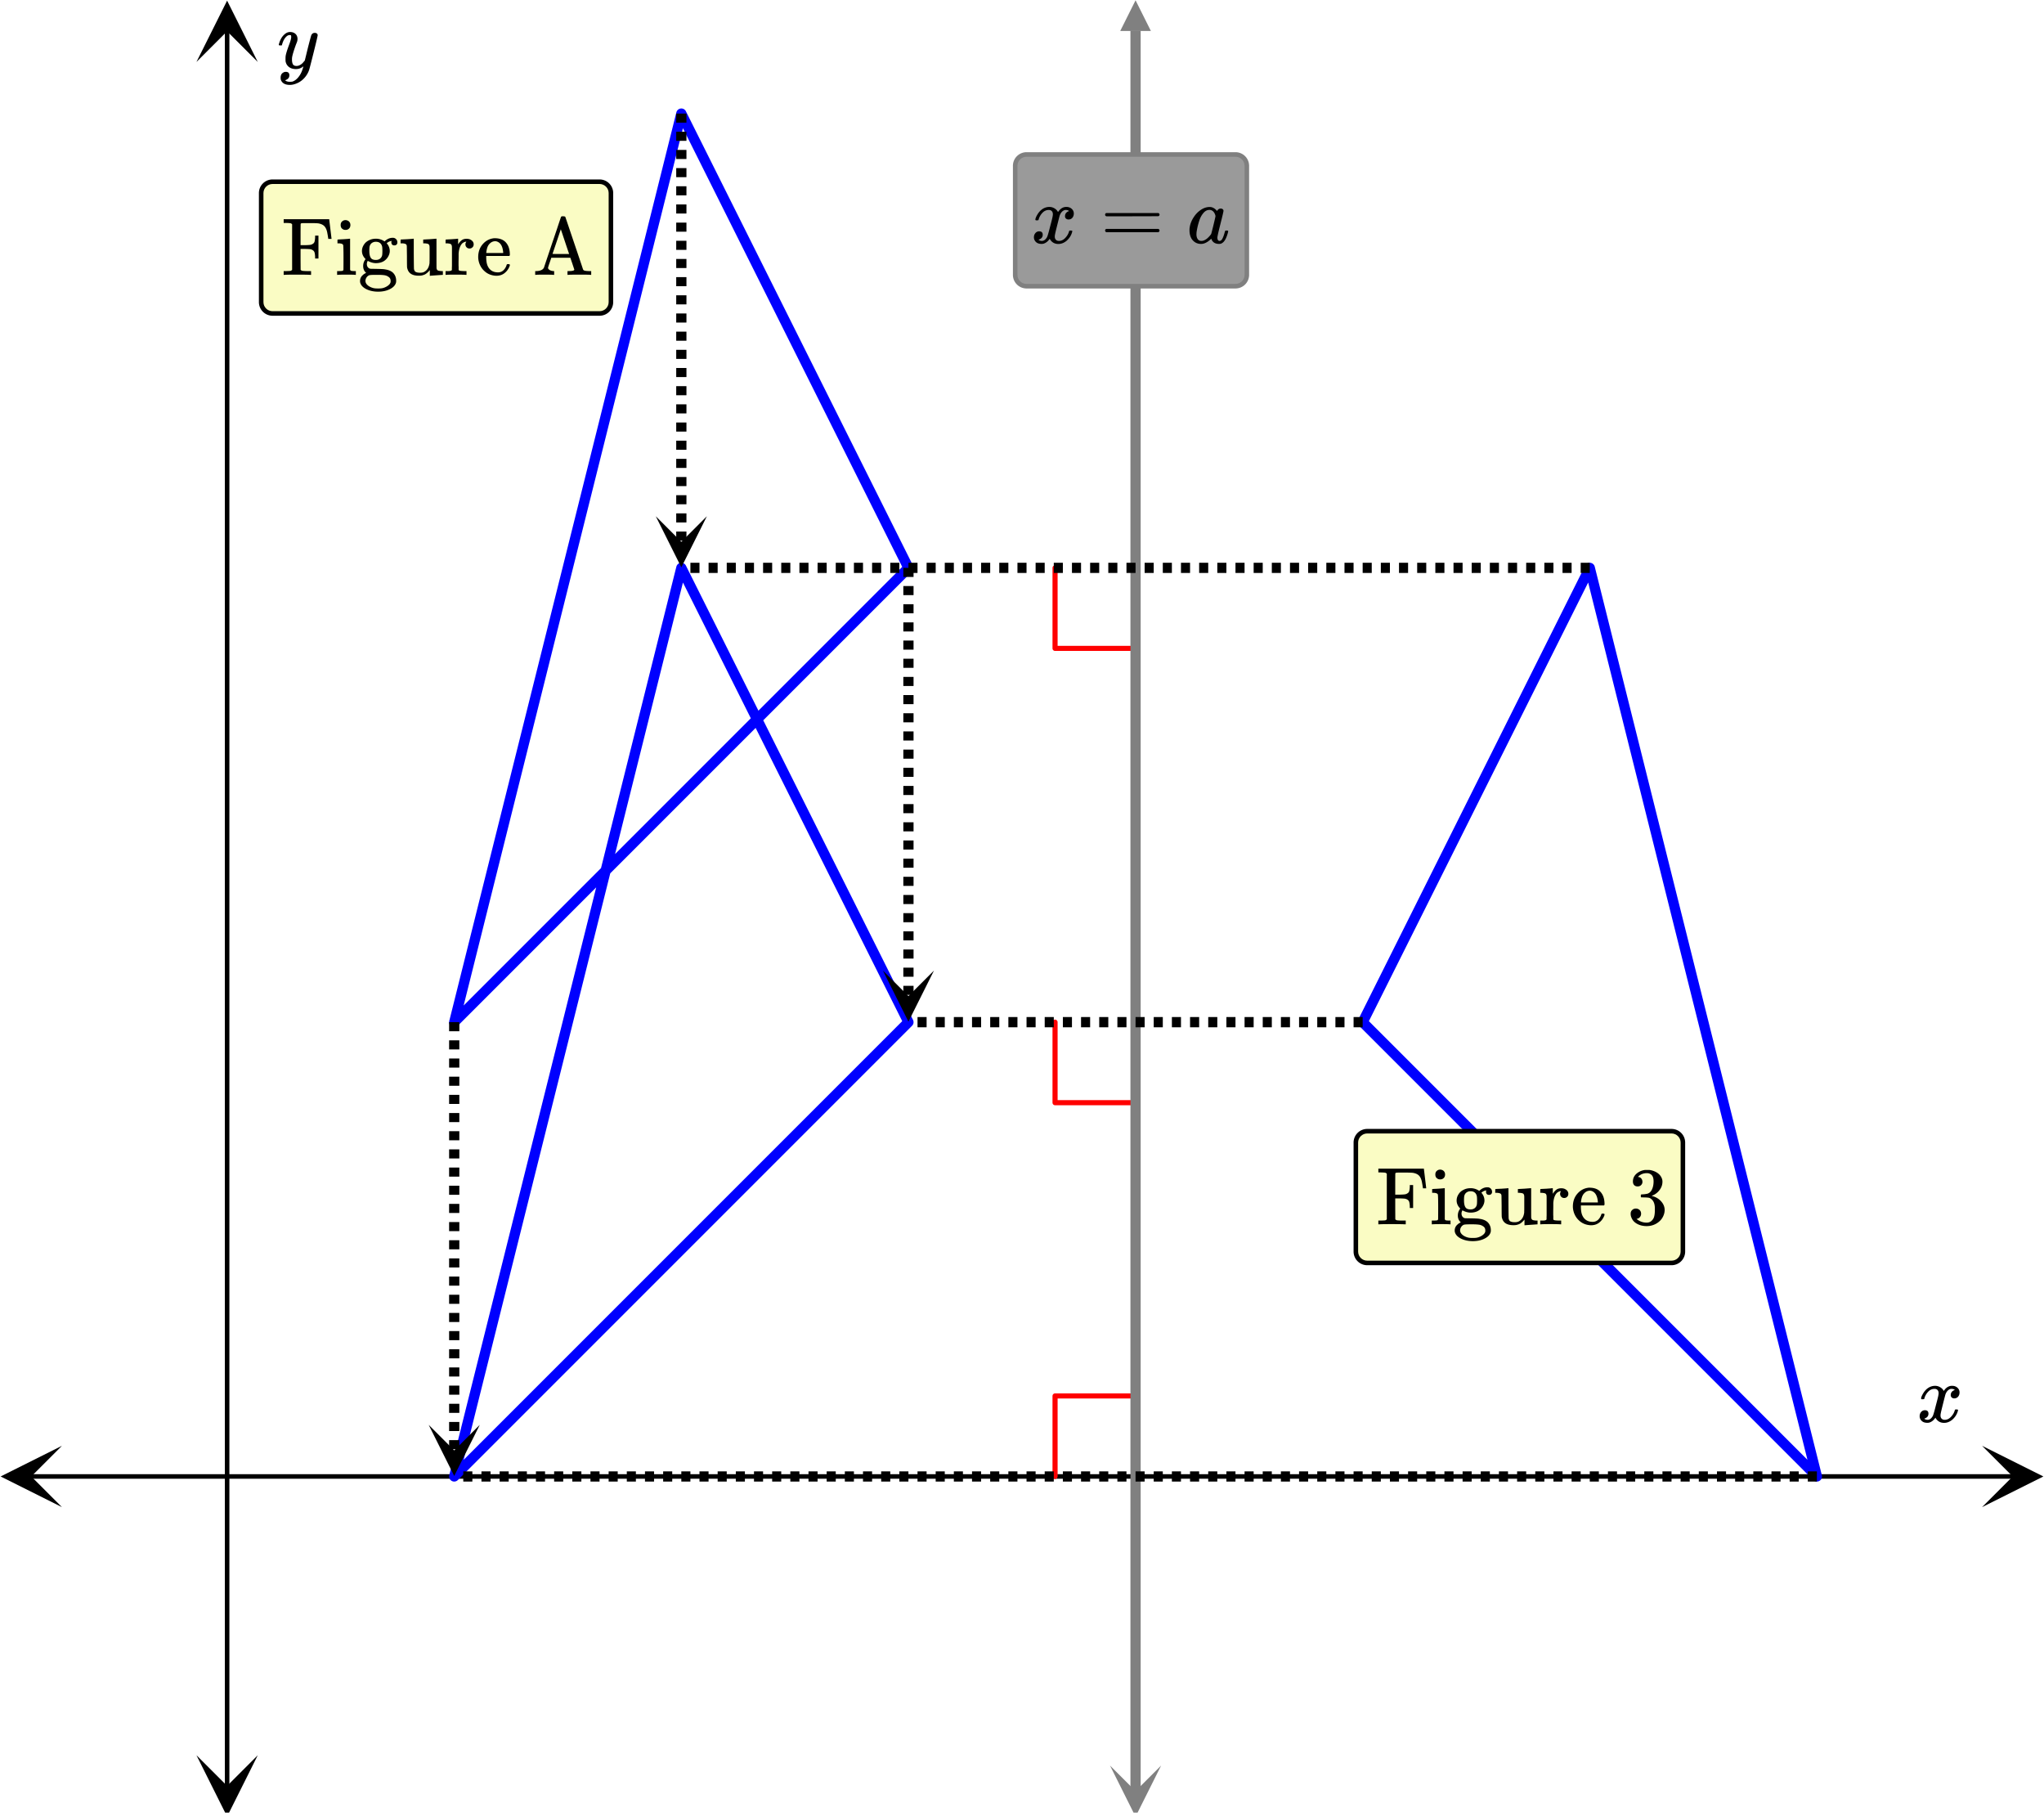 <svg xmlns="http://www.w3.org/2000/svg" width="450" height="400" viewBox="0 0 450 400"><defs><clipPath id="a"><path d="M.137 318.25H14V332H.137zm0 0"/></clipPath><clipPath id="b"><path d="M436.363 318.25H450V332h-13.637zm0 0"/></clipPath><clipPath id="c"><path d="M43.25 386H57v13H43.25zm0 0"/></clipPath><clipPath id="d"><path d="M43.25 0H57v13.637H43.25zm0 0"/></clipPath><clipPath id="e"><path d="M246 .066h7.375V7H246zm0 0"/></clipPath><clipPath id="f"><path d="M244 388.637h11.625V399H244zm0 0"/></clipPath><clipPath id="g"><path d="M144 113.637h11.625V125H144zm0 0"/></clipPath><clipPath id="h"><path d="M194 213.637h11.625V225H194zm0 0"/></clipPath><clipPath id="i"><path d="M94 313.637h11.625V325H94zm0 0"/></clipPath></defs><path fill="#fff" d="M0 0h450v400H0z"/><path d="M6.75 324.5h436.5v1H6.75zm0 0"/><g clip-path="url(#a)"><path d="M13.637 318.25L.137 325l13.5 6.75-6.75-6.75zm0 0"/></g><g clip-path="url(#b)"><path d="M436.363 318.25l13.5 6.75-13.5 6.75 6.75-6.75zm0 0"/></g><path d="M49.5 393.25V6.75h1v386.5zm0 0"/><g clip-path="url(#c)"><path d="M43.25 386.363l6.75 13.5 6.75-13.5-6.75 6.75zm0 0"/></g><g clip-path="url(#d)"><path d="M43.25 13.637L50 .137l6.75 13.5L50 6.887zm0 0"/></g><path d="M250 142.723h-17.723M232.277 142.723V125M250 242.723h-17.723M232.277 242.723V225M232.277 325v-17.723M232.277 307.277H250" fill="none" stroke-width="1.125" stroke-linecap="round" stroke-linejoin="round" stroke="red" stroke-miterlimit="10"/><path d="M150 25l-50 200M100 225l100-100M200 125L150 25M200 225L100 325M100 325l50-200M150 125l50 100M300 225l100 100M400 325l-50-200M350 125l-50 100" fill="red" stroke-width="2.25" stroke-linecap="round" stroke="#00f"/><path d="M251.125 6.75v387.625h-2.25V6.75zm0 0" fill="gray"/><g clip-path="url(#e)"><path d="M253.375 6.816L250 .066l-3.375 6.75zm0 0" fill="gray"/></g><g clip-path="url(#f)"><path d="M255.625 388.637L250 399.887l-5.625-11.25 5.625 5.625zm0 0" fill="gray"/></g><path d="M151.125 25v2h-2.25v-2zm0 4v2h-2.25v-2zm0 4v2h-2.25v-2zm0 4v2h-2.25v-2zm0 4v2h-2.25v-2zm0 4v2h-2.25v-2zm0 4v2h-2.25v-2zm0 4v2h-2.25v-2zm0 4v2h-2.25v-2zm0 4v2h-2.25v-2zm0 4v2h-2.25v-2zm0 4v2h-2.25v-2zm0 4v2h-2.25v-2zm0 4v2h-2.25v-2zm0 4v2h-2.25v-2zm0 4v2h-2.25v-2zm0 4v2h-2.25v-2zm0 4v2h-2.25v-2zm0 4v2h-2.25v-2zm0 4v2h-2.25v-2zm0 4v2h-2.25v-2zm0 4v2h-2.25v-2zm0 4v2h-2.25v-2zm0 4v2h-2.25v-2zm0 0"/><g clip-path="url(#g)"><path d="M155.625 113.637L150 124.887l-5.625-11.25 5.625 5.625zm0 0"/></g><path d="M201.125 125v2h-2.25v-2zm0 4v2h-2.25v-2zm0 4v2h-2.25v-2zm0 4v2h-2.25v-2zm0 4v2h-2.25v-2zm0 4v2h-2.25v-2zm0 4v2h-2.25v-2zm0 4v2h-2.25v-2zm0 4v2h-2.25v-2zm0 4v2h-2.25v-2zm0 4v2h-2.25v-2zm0 4v2h-2.25v-2zm0 4v2h-2.25v-2zm0 4v2h-2.25v-2zm0 4v2h-2.25v-2zm0 4v2h-2.25v-2zm0 4v2h-2.25v-2zm0 4v2h-2.25v-2zm0 4v2h-2.25v-2zm0 4v2h-2.25v-2zm0 4v2h-2.25v-2zm0 4v2h-2.25v-2zm0 4v2h-2.25v-2zm0 4v2h-2.25v-2zm0 0"/><g clip-path="url(#h)"><path d="M205.625 213.637L200 224.887l-5.625-11.25 5.625 5.625zm0 0"/></g><path d="M101.125 225v2h-2.25v-2zm0 4v2h-2.25v-2zm0 4v2h-2.25v-2zm0 4v2h-2.25v-2zm0 4v2h-2.25v-2zm0 4v2h-2.25v-2zm0 4v2h-2.25v-2zm0 4v2h-2.25v-2zm0 4v2h-2.25v-2zm0 4v2h-2.25v-2zm0 4v2h-2.25v-2zm0 4v2h-2.25v-2zm0 4v2h-2.25v-2zm0 4v2h-2.25v-2zm0 4v2h-2.25v-2zm0 4v2h-2.25v-2zm0 4v2h-2.25v-2zm0 4v2h-2.25v-2zm0 4v2h-2.25v-2zm0 4v2h-2.25v-2zm0 4v2h-2.25v-2zm0 4v2h-2.25v-2zm0 4v2h-2.25v-2zm0 4v2h-2.25v-2zm0 0"/><g clip-path="url(#i)"><path d="M105.625 313.637L100 324.887l-5.625-11.25 5.625 5.625zm0 0"/></g><path d="M350 126.125h-2v-2.25h2zm-4 0h-2v-2.25h2zm-4 0h-2v-2.25h2zm-4 0h-2v-2.25h2zm-4 0h-2v-2.25h2zm-4 0h-2v-2.25h2zm-4 0h-2v-2.25h2zm-4 0h-2v-2.25h2zm-4 0h-2v-2.25h2zm-4 0h-2v-2.25h2zm-4 0h-2v-2.25h2zm-4 0h-2v-2.25h2zm-4 0h-2v-2.25h2zm-4 0h-2v-2.25h2zm-4 0h-2v-2.25h2zm-4 0h-2v-2.25h2zm-4 0h-2v-2.25h2zm-4 0h-2v-2.25h2zm-4 0h-2v-2.25h2zm-4 0h-2v-2.25h2zm-4 0h-2v-2.25h2zm-4 0h-2v-2.25h2zm-4 0h-2v-2.25h2zm-4 0h-2v-2.25h2zm-4 0h-2v-2.25h2zm-4 0h-2v-2.25h2zm-4 0h-2v-2.25h2zm-4 0h-2v-2.25h2zm-4 0h-2v-2.25h2zm-4 0h-2v-2.25h2zm-4 0h-2v-2.25h2zm-4 0h-2v-2.25h2zm-4 0h-2v-2.25h2zm-4 0h-2v-2.25h2zm-4 0h-2v-2.25h2zm-4 0h-2v-2.25h2zm-4 0h-2v-2.25h2zm-4 0h-2v-2.25h2zm-4 0h-2v-2.25h2zm-4 0h-2v-2.25h2zm-4 0h-2v-2.25h2zm-4 0h-2v-2.25h2zm-4 0h-2v-2.25h2zm-4 0h-2v-2.25h2zm-4 0h-2v-2.25h2zm-4 0h-2v-2.25h2zm-4 0h-2v-2.25h2zm-4 0h-2v-2.25h2zm-4 0h-2v-2.25h2zm-4 0h-2v-2.25h2zm0 0M300 226.125h-2v-2.25h2zm-4 0h-2v-2.25h2zm-4 0h-2v-2.25h2zm-4 0h-2v-2.25h2zm-4 0h-2v-2.25h2zm-4 0h-2v-2.25h2zm-4 0h-2v-2.25h2zm-4 0h-2v-2.25h2zm-4 0h-2v-2.25h2zm-4 0h-2v-2.25h2zm-4 0h-2v-2.25h2zm-4 0h-2v-2.25h2zm-4 0h-2v-2.25h2zm-4 0h-2v-2.25h2zm-4 0h-2v-2.25h2zm-4 0h-2v-2.25h2zm-4 0h-2v-2.25h2zm-4 0h-2v-2.25h2zm-4 0h-2v-2.25h2zm-4 0h-2v-2.25h2zm-4 0h-2v-2.25h2zm-4 0h-2v-2.25h2zm-4 0h-2v-2.25h2zm-4 0h-2v-2.25h2zm-4 0h-2v-2.25h2zm0 0M400 326.125h-2v-2.25h2zm-4 0h-2v-2.25h2zm-4 0h-2v-2.25h2zm-4 0h-2v-2.25h2zm-4 0h-2v-2.25h2zm-4 0h-2v-2.25h2zm-4 0h-2v-2.25h2zm-4 0h-2v-2.25h2zm-4 0h-2v-2.25h2zm-4 0h-2v-2.25h2zm-4 0h-2v-2.25h2zm-4 0h-2v-2.25h2zm-4 0h-2v-2.25h2zm-4 0h-2v-2.25h2zm-4 0h-2v-2.25h2zm-4 0h-2v-2.25h2zm-4 0h-2v-2.25h2zm-4 0h-2v-2.25h2zm-4 0h-2v-2.25h2zm-4 0h-2v-2.25h2zm-4 0h-2v-2.25h2zm-4 0h-2v-2.25h2zm-4 0h-2v-2.25h2zm-4 0h-2v-2.25h2zm-4 0h-2v-2.25h2zm-4 0h-2v-2.25h2zm-4 0h-2v-2.25h2zm-4 0h-2v-2.25h2zm-4 0h-2v-2.25h2zm-4 0h-2v-2.25h2zm-4 0h-2v-2.25h2zm-4 0h-2v-2.25h2zm-4 0h-2v-2.25h2zm-4 0h-2v-2.25h2zm-4 0h-2v-2.25h2zm-4 0h-2v-2.25h2zm-4 0h-2v-2.25h2zm-4 0h-2v-2.25h2zm-4 0h-2v-2.25h2zm-4 0h-2v-2.25h2zm-4 0h-2v-2.25h2zm-4 0h-2v-2.25h2zm-4 0h-2v-2.25h2zm-4 0h-2v-2.25h2zm-4 0h-2v-2.25h2zm-4 0h-2v-2.25h2zm-4 0h-2v-2.25h2zm-4 0h-2v-2.25h2zm-4 0h-2v-2.25h2zm-4 0h-2v-2.25h2zm-4 0h-2v-2.25h2zm-4 0h-2v-2.25h2zm-4 0h-2v-2.25h2zm-4 0h-2v-2.25h2zm-4 0h-2v-2.25h2zm-4 0h-2v-2.25h2zm-4 0h-2v-2.25h2zm-4 0h-2v-2.25h2zm-4 0h-2v-2.25h2zm-4 0h-2v-2.25h2zm-4 0h-2v-2.25h2zm-4 0h-2v-2.25h2zm-4 0h-2v-2.25h2zm-4 0h-2v-2.25h2zm-4 0h-2v-2.25h2zm-4 0h-2v-2.25h2zm-4 0h-2v-2.25h2zm-4 0h-2v-2.25h2zm-4 0h-2v-2.25h2zm-4 0h-2v-2.25h2zm-4 0h-2v-2.25h2zm-4 0h-2v-2.25h2zm-4 0h-2v-2.25h2zm-4 0h-2v-2.25h2zm-4 0h-2v-2.25h2zm0 0M423.047 308c-.074-.074-.11-.14-.11-.203.051-.324.239-.738.563-1.25.563-.844 1.27-1.332 2.125-1.469.168-.02.293-.031.375-.031.418 0 .8.105 1.156.32.356.215.61.48.766.805.156-.2.254-.324.297-.375.437-.5.949-.75 1.531-.75.488 0 .887.14 1.195.422.309.281.461.625.461 1.031 0 .375-.105.688-.32.938-.215.25-.492.375-.836.375a.814.814 0 0 1-.563-.196.67.67 0 0 1-.218-.523c0-.551.3-.934.906-1.14 0-.013-.066-.052-.203-.126-.113-.074-.285-.11-.516-.11a.936.936 0 0 0-.344.048c-.457.187-.796.582-1.015 1.187-.031.094-.203.762-.516 2.008-.312 1.246-.48 1.945-.5 2.101a2.243 2.243 0 0 0-.062.532c0 .293.082.52.25.687.168.168.39.25.672.25.5 0 .957-.215 1.367-.64.41-.426.691-.895.836-1.407.031-.125.066-.195.101-.21.035-.016.133-.024.29-.024.23 0 .343.047.343.14 0 .012-.015.079-.047.204-.199.738-.613 1.386-1.25 1.937-.562.45-1.156.672-1.781.672-.844 0-1.48-.379-1.906-1.14-.356.542-.801.902-1.344 1.078a1.76 1.76 0 0 1-.469.046c-.687 0-1.176-.25-1.469-.75a1.322 1.322 0 0 1-.187-.718c0-.356.11-.66.328-.914a1.05 1.05 0 0 1 .828-.383c.52 0 .781.254.781.765 0 .438-.214.762-.64.97-.02.011-.05.023-.086.038a1.046 1.046 0 0 0-.094.047c-.027.016-.043.024-.055.024l-.046.015c0 .031.09.082.265.156.145.063.301.094.469.094.438 0 .813-.27 1.125-.812.125-.219.355-1 .688-2.344.074-.27.152-.574.242-.914.09-.34.152-.598.195-.774.043-.175.066-.285.078-.328.063-.324.094-.558.094-.703 0-.281-.078-.508-.235-.68-.156-.171-.375-.257-.656-.257-.543 0-1.011.207-1.406.625a3.462 3.462 0 0 0-.828 1.437c-.02.106-.047.168-.078.188-.031.02-.13.031-.297.031zm0 0M69.313 7.234c.175 0 .324.047.445.141.12.094.18.219.18.375s-.293 1.418-.883 3.781c-.59 2.364-.926 3.66-1.008 3.89a4.988 4.988 0 0 1-.938 1.626c-.425.5-.921.89-1.484 1.172-.645.312-1.25.468-1.813.468-.917 0-1.535-.285-1.859-.859-.113-.168-.172-.406-.172-.719 0-.406.11-.722.328-.953.262-.23.528-.343.797-.343.532 0 .797.25.797.75 0 .449-.207.769-.625.968a.84.84 0 0 1-.101.055c-.036.016-.067.027-.086.039a.093.093 0 0 1-.047.016l-.063.03c.043.063.168.142.375.235.2.063.39.094.578.094h.141c.207 0 .363-.012.469-.031.457-.137.89-.442 1.297-.922.406-.48.718-1.05.937-1.719.137-.394.203-.629.203-.703 0-.012-.011-.008-.039.008a.534.534 0 0 0-.101.086c-.45.324-.942.484-1.485.484-.613 0-1.12-.144-1.515-.437-.395-.293-.653-.704-.766-1.235a5.999 5.999 0 0 1-.016-.57c0-.285.012-.508.032-.664.082-.512.359-1.39.828-2.64.261-.708.39-1.204.39-1.485 0-.168-.011-.285-.039-.352-.027-.066-.097-.101-.21-.101h-.094c-.27 0-.532.129-.782.39-.386.387-.683.957-.89 1.72a.197.197 0 0 1-.016.062.288.288 0 0 1-.023.054l-.024.032C62.02 9.992 62 10 61.97 10h-.485c-.074-.074-.109-.129-.109-.164s.02-.121.063-.258c.25-.844.624-1.496 1.124-1.953.407-.387.833-.578 1.282-.578.5 0 .902.137 1.203.414.3.277.453.66.453 1.148-.02.23-.035.356-.047.375 0 .075-.094.332-.281.782-.488 1.332-.781 2.308-.875 2.921a4.09 4.09 0 0 0-.016.422c0 .457.07.809.211 1.047.14.239.403.36.79.36.28 0 .542-.075.788-.22.246-.144.43-.284.555-.421.125-.137.285-.324.484-.563 0-.011.028-.132.086-.367.059-.234.145-.586.258-1.054.113-.47.223-.918.328-1.344.457-1.793.715-2.735.766-2.828.156-.324.41-.485.766-.485zm0 0"/><path d="M226 33.5h46a3 3 0 0 1 3 3v24a3 3 0 0 1-3 3h-46a3 3 0 0 1-3-3v-24a3 3 0 0 1 3-3zm1 2h44c1.105 0 2 .895 2 2v22c0 1.105-.895 2-2 2h-44c-1.105 0-2-.895-2-2v-22c0-1.105.895-2 2-2zm0 0" fill-rule="evenodd" fill="gray"/><path d="M226 34.5h46c1.105 0 2 .895 2 2v24c0 1.105-.895 2-2 2h-46c-1.105 0-2-.895-2-2v-24c0-1.105.895-2 2-2zm0 0" fill-rule="evenodd" fill="#9a9a9a"/><path d="M228.047 48.5c-.074-.074-.11-.14-.11-.203.051-.324.239-.738.563-1.25.563-.844 1.27-1.332 2.125-1.469.168-.02.293-.031.375-.031.418 0 .8.105 1.156.32.356.215.61.48.766.805.156-.2.254-.324.297-.375.437-.5.949-.75 1.531-.75.488 0 .887.14 1.195.422.309.281.461.625.461 1.031 0 .375-.105.688-.32.938-.215.25-.492.374-.836.374a.814.814 0 0 1-.563-.195.67.67 0 0 1-.218-.523c0-.551.3-.934.906-1.14 0-.013-.066-.052-.203-.126-.113-.074-.285-.11-.516-.11a.936.936 0 0 0-.344.048c-.457.187-.796.582-1.015 1.187-.031.094-.203.762-.516 2.008-.312 1.246-.48 1.945-.5 2.102a2.243 2.243 0 0 0-.062.53c0 .294.082.52.25.688.168.168.39.25.672.25.5 0 .957-.215 1.367-.64.41-.426.691-.895.836-1.407.031-.125.066-.195.101-.21.035-.016.133-.024.29-.024.23 0 .343.047.343.14 0 .012-.016.079-.047.204-.199.738-.613 1.386-1.25 1.937-.562.45-1.156.672-1.781.672-.844 0-1.48-.379-1.906-1.14-.356.542-.801.902-1.344 1.078a1.76 1.76 0 0 1-.469.047c-.687 0-1.176-.25-1.469-.75a1.322 1.322 0 0 1-.187-.72c0-.355.11-.66.328-.913a1.05 1.05 0 0 1 .828-.383c.52 0 .781.254.781.766 0 .437-.214.761-.64.968-.02.012-.05.024-.086.04a1.046 1.046 0 0 0-.094.046c-.027.016-.043.024-.054.024l-.047.015c0 .032.09.082.265.157.145.062.301.093.469.093.438 0 .813-.27 1.125-.812.125-.219.355-1 .688-2.344.074-.27.152-.574.242-.914.09-.34.152-.598.195-.773.043-.176.066-.286.078-.329.063-.324.094-.558.094-.703 0-.281-.078-.508-.234-.68-.157-.171-.375-.257-.657-.257-.543 0-1.011.207-1.406.625a3.462 3.462 0 0 0-.828 1.437c-.02.106-.047.168-.078.188-.031.02-.13.031-.297.031zm0 0M243.297 47.25c0 .188.094.297.281.36h5.719l5.734-.016c.172-.094.25-.203.25-.344 0-.156-.094-.281-.265-.36h-11.47c-.171.079-.25.204-.25.36zm0 3.5c0 .156.078.266.25.36h11.469c.172-.094.265-.204.265-.36 0-.047-.015-.094-.031-.14a.254.254 0 0 0-.047-.094c-.016-.016-.047-.032-.094-.063s-.062-.062-.078-.062h-11.453c-.187.047-.281.172-.281.359zm0 0M270.047 50.75c.113 0 .187.004.219.008a.19.19 0 0 1 .086.039c.027.02.039.058.039.11 0 .042-.016.128-.047.265-.27 1.012-.598 1.707-.985 2.094a1.773 1.773 0 0 1-.562.375 1.6 1.6 0 0 1-.438.047c-.761 0-1.293-.297-1.593-.891a1.413 1.413 0 0 0-.079-.219c-.011-.012-.035-.004-.078.016a.249.249 0 0 1-.078.078c-.574.543-1.14.871-1.703.984-.074.02-.223.032-.453.032-.793 0-1.441-.333-1.953-1-.363-.532-.547-1.204-.547-2.016 0-.188.004-.317.016-.39.082-.77.332-1.509.75-2.212.418-.703.91-1.27 1.484-1.695.7-.543 1.434-.813 2.203-.813.594 0 1.129.293 1.61.876.199-.356.472-.532.828-.532.156 0 .293.047.414.14.12.095.18.216.18.36 0 .157-.223 1.121-.673 2.89-.449 1.77-.671 2.767-.671 2.985 0 .5.168.75.5.75a.734.734 0 0 0 .359-.156c.25-.238.5-.816.75-1.734.063-.239.121-.364.172-.375a.56.56 0 0 1 .187-.016zm-6.64.844c0 .426.093.773.28 1.039.188.265.458.398.813.398.355 0 .73-.144 1.125-.437.145-.094.34-.274.586-.54.246-.265.387-.445.43-.538.03-.043.199-.684.5-1.922.3-1.239.453-1.907.453-2 0-.145-.063-.348-.188-.61-.27-.52-.652-.78-1.14-.78-.48 0-.903.206-1.266.616-.363.41-.645.88-.844 1.399-.344.949-.59 1.933-.734 2.953 0 .043-.004.11-.008.203-.004.094-.008.168-.008.219zm0 0"/><path d="M60 39.5h72a3 3 0 0 1 3 3v24a3 3 0 0 1-3 3H60a3 3 0 0 1-3-3v-24a3 3 0 0 1 3-3zm1 2h70c1.105 0 2 .895 2 2v22c0 1.105-.895 2-2 2H61c-1.105 0-2-.895-2-2v-22c0-1.105.895-2 2-2zm0 0" fill-rule="evenodd"/><path d="M60 40.5h72c1.105 0 2 .895 2 2v24c0 1.105-.895 2-2 2H60c-1.105 0-2-.895-2-2v-24c0-1.105.895-2 2-2zm0 0" fill-rule="evenodd" fill="#fafcc4"/><path d="M64.313 49.36v10.046c-.126.11-.25.188-.36.219-.11.016-.422.031-.906.047h-.594v.828h.188c.234-.031 1.109-.047 2.64-.047 1.672 0 2.672.016 2.985.047h.218v-.828H68c-.453 0-.734 0-.875-.016-.328-.015-.547-.031-.64-.062a.923.923 0 0 1-.297-.188l-.016-2.312v-2.297h.937c.516 0 .875.031 1.11.047.219.031.437.093.625.218a.884.884 0 0 1 .406.516c.063.219.11.531.125.938v.39h.734V51.86h-.734v.375a4.415 4.415 0 0 1-.125.953.81.81 0 0 1-.406.5 1.308 1.308 0 0 1-.625.22c-.235.03-.594.046-1.11.062h-.937v-2.297c0-1.547.016-2.328.016-2.36a.34.34 0 0 1 .078-.124c.078-.063.375-.079.89-.079h.86c1.14 0 1.859.016 2.171.078.61.126 1.047.36 1.329.72.28.359.484.89.578 1.577.031.094.078.438.172 1.016v.078h.718V52.5s-.078-.703-.25-2.078l-.25-2.094v-.078h-10.03v.828h.593c.484.016.797.031.906.063.11.015.234.093.36.218zm11.796-.907c-.328 0-.593.094-.796.297-.22.188-.313.453-.313.781 0 .438.156.735.484.922.157.11.344.156.594.156.219 0 .422-.047.578-.156.313-.187.485-.484.485-.922 0-.328-.11-.578-.297-.765-.188-.188-.438-.282-.735-.313zM78.203 60.5h.14v-.828h-.421c-.328-.016-.547-.031-.625-.063a.488.488 0 0 1-.219-.218v-6.844h-.047c-.015 0-.078 0-.203.016-.125.015-.297.03-.516.046l-.656.047-.64.032c-.22.015-.391.015-.516.03l-.172.016c-.031 0-.031.141-.031.422v.407h.187c.61 0 .97.124 1.063.359.047.125.078 1.094.078 2.89 0 1.72-.016 2.579-.016 2.61a.46.46 0 0 1-.218.203 7.3 7.3 0 0 1-.891.047h-.281v.828h.14c.22-.031.875-.047 1.97-.047 1.109 0 1.734.016 1.874.047zm6.469-7.36l-.203-.124a3.25 3.25 0 0 0-1.703-.47c-.563 0-1.079.11-1.532.345-.453.218-.812.515-1.062.89-.328.469-.484.953-.484 1.469 0 .656.265 1.25.796 1.781-.359.469-.53.969-.53 1.532 0 .624.218 1.14.655 1.5l-.203.109c-.203.094-.39.234-.578.422a1.642 1.642 0 0 0-.562 1.25c0 .187.015.312.046.39.157.578.626 1.063 1.36 1.422.734.36 1.594.547 2.578.547 1 0 1.844-.187 2.563-.547.734-.36 1.203-.843 1.359-1.422.031-.078.047-.218.047-.437 0-.703-.235-1.297-.703-1.766-.422-.39-1-.625-1.735-.734-.281-.063-.937-.094-1.937-.11-.766-.015-1.188-.015-1.297-.03a.685.685 0 0 1-.313-.11c-.312-.203-.468-.516-.468-.938 0-.218.062-.453.203-.687.61.328 1.203.5 1.781.5 1.156 0 2-.406 2.578-1.234.313-.47.484-.954.484-1.438 0-.578-.203-1.125-.593-1.61-.031-.03-.047-.062-.078-.093 0-.016.046-.063.14-.125.25-.188.516-.313.797-.36.063-.015.11-.015.156-.03v.015c0 .016-.015.047-.015.047-.063.093-.078.218-.047.39.062.36.281.532.656.532.203 0 .36-.063.469-.172a.636.636 0 0 0 .187-.469c0-.313-.093-.547-.296-.75a.965.965 0 0 0-.72-.281c-.671 0-1.265.265-1.796.797zm-3.36 2.11c0-.422.016-.719.047-.922.063-.344.22-.61.47-.812.25-.188.546-.297.905-.297.782 0 1.25.375 1.407 1.11.03.202.046.5.046.921 0 .406-.015.703-.046.89a1.28 1.28 0 0 1-.454.782c-.25.203-.562.297-.937.297-.563 0-.938-.157-1.14-.5-.204-.328-.297-.828-.297-1.469zm4.188 5.672c.344.203.5.516.5.922 0 .156 0 .265-.031.328-.078.281-.297.531-.64.766a3.287 3.287 0 0 1-1.173.5c-.219.046-.515.062-.906.062-.39 0-.703-.016-.922-.063a3.263 3.263 0 0 1-1.172-.484c-.328-.234-.547-.484-.64-.766-.032-.109-.063-.218-.063-.359 0-.25.078-.484.219-.719.14-.218.328-.39.562-.5.157-.078.641-.109 1.438-.109h.531c.61 0 1.078.031 1.406.078.329.047.625.156.891.344zm4.125-8.266l-.688.032c-.218.015-.406.015-.515.03l-.203.016c-.016 0-.031.141-.031.422v.407h.187c.61 0 .969.109 1.094.296a.825.825 0 0 1 .094.375c0 .157.015.891.03 2.203 0 1.547.016 2.376.032 2.454.125.625.39 1.078.813 1.359.421.297 1.015.438 1.78.438.407 0 .72-.047.954-.141.469-.11.953-.484 1.453-1.094v1.25h.125c.047-.016.516-.047 1.39-.11.876-.062 1.329-.093 1.36-.093v-.828h-.328c-.406-.031-.672-.078-.797-.156-.14-.078-.234-.235-.266-.47-.015-.046-.015-1.14-.015-3.296v-3.203h-.125c-.047 0-.531.047-1.422.11-.89.046-1.344.077-1.375.077v.828h.328c.39.032.656.079.797.157.14.078.219.234.266.468l.015.282v2.406c0 .297 0 .531-.016.719v.312c-.124.969-.53 1.625-1.234 1.969-.219.11-.5.156-.844.156-.484 0-.843-.078-1.078-.25-.125-.125-.219-.312-.265-.562-.016-.063-.032-1.203-.047-3.422v-3.25h-.047c-.016 0-.078 0-.203.016-.125.015-.313.03-.547.046-.25.016-.469.032-.672.047zm8.75 7.016h-.281v.828h.14c.172-.031.844-.047 2.016-.047 1.313 0 2.078.016 2.297.047h.156v-.828h-.562c-.516-.016-.829-.047-.954-.094a.302.302 0 0 1-.218-.172v-.36-.358c-.016-.141-.016-.297-.016-.47v-.484c0-.343.016-.75.016-1.218v-.703c.078-1.047.36-1.813.828-2.266.11-.078.25-.172.437-.266.25-.078.391-.093.422-.078 0 .016-.015.047-.047.094a.857.857 0 0 0-.14.5c0 .266.094.484.265.656.172.172.391.25.641.25s.469-.094.64-.266c.188-.171.266-.39.266-.656 0-.437-.234-.781-.703-1.031-.234-.125-.516-.188-.86-.188-.452 0-.812.11-1.093.329-.281.203-.531.515-.766.89v-1.234h-.046c-.016 0-.079 0-.204.016-.109.015-.28.03-.515.046s-.438.032-.625.047l-.656.032c-.22.015-.376.015-.5.03l-.188.016c-.016 0-.031.141-.031.422v.407h.328c.39.03.656.078.797.156.14.078.219.234.265.468l.016.407v3.703c0 .203 0 .39-.016.562v.562c-.093.173-.375.25-.843.25zm13.875-3.578c0-1.157-.281-2.047-.86-2.703-.562-.641-1.39-.953-2.484-.953-.125 0-.203 0-.25.015-.953.125-1.75.563-2.406 1.328-.64.75-.969 1.688-.969 2.797 0 .438.078.875.219 1.313.234.687.61 1.297 1.156 1.78.531.5 1.156.798 1.828.938.313.063.563.094.797.094.719 0 1.328-.203 1.828-.61.5-.406.86-.906 1.094-1.53a.993.993 0 0 0 .047-.235c0-.125-.11-.187-.36-.187-.156 0-.25.015-.28.047-.047.046-.079.124-.11.265-.14.375-.328.688-.563.938a1.692 1.692 0 0 1-1.296.562c-1.047 0-1.797-.437-2.235-1.328-.234-.453-.36-1.125-.36-2.016v-.265h5.079c.094-.094.125-.172.125-.25zm-1.469-.547v.14h-3.719v-.124c.079-.688.235-1.22.47-1.594.406-.578.906-.875 1.53-.875.172.015.297.047.376.078.78.281 1.234 1.062 1.343 2.375zm11.063 4.953H122v-.828h-.094c-.25 0-.5-.047-.734-.156-.234-.094-.39-.235-.469-.391a.264.264 0 0 1-.047-.156c0-.078.11-.469.36-1.172l.359-1.063h4.188l.437 1.282c.281.859.438 1.312.438 1.328 0 .218-.422.328-1.266.328h-.234v.828h.187c.172-.031 1.031-.047 2.594-.047 1.344 0 2.094.016 2.281.047h.156v-.828h-.531c-.625-.016-1-.078-1.14-.203a.694.694 0 0 1-.126-.172c-.28-.86-1-2.984-2.156-6.406-1.156-3.422-1.734-5.141-1.75-5.157-.047-.078-.187-.109-.437-.125h-.157c-.187 0-.312.047-.343.141-.016.016-.329.938-.938 2.781-.625 1.844-1.25 3.688-1.875 5.547-.625 1.86-.937 2.797-.953 2.844-.234.469-.797.719-1.656.75h-.266v.828h.125c.14-.031.75-.047 1.813-.047 1.171 0 1.859.016 2.078.047zm2.89-6.25l.563 1.656h-1.828c-1.219 0-1.828 0-1.828-.015l.921-2.72.907-2.702.36 1.062c.25.766.562 1.672.905 2.719zm0 0"/><path d="M301 248.5h67a3 3 0 0 1 3 3v24a3 3 0 0 1-3 3h-67a3 3 0 0 1-3-3v-24a3 3 0 0 1 3-3zm1 2h65c1.105 0 2 .895 2 2v22c0 1.105-.895 2-2 2h-65c-1.105 0-2-.895-2-2v-22c0-1.105.895-2 2-2zm0 0" fill-rule="evenodd"/><path d="M301 249.5h67c1.105 0 2 .895 2 2v24c0 1.105-.895 2-2 2h-67c-1.105 0-2-.895-2-2v-24c0-1.105.895-2 2-2zm0 0" fill-rule="evenodd" fill="#fafcc4"/><path d="M305.313 258.36v10.046c-.125.11-.25.188-.36.219-.11.016-.422.031-.906.047h-.594v.828h.188c.234-.031 1.109-.047 2.64-.047 1.672 0 2.672.016 2.985.047h.218v-.828H309c-.453 0-.734 0-.875-.016-.328-.015-.547-.031-.64-.062a.923.923 0 0 1-.298-.188l-.015-2.312v-2.297h.937c.516 0 .875.031 1.11.047.219.031.437.094.625.219a.884.884 0 0 1 .406.515c.063.219.11.531.125.938v.39h.734v-5.047h-.734v.375a4.415 4.415 0 0 1-.125.954.81.81 0 0 1-.406.5 1.308 1.308 0 0 1-.625.218c-.235.031-.594.047-1.11.063h-.937v-2.297c0-1.547.015-2.328.015-2.36a.34.34 0 0 1 .079-.125c.078-.062.375-.078.89-.078h.86c1.14 0 1.859.016 2.171.079.61.125 1.047.359 1.329.718.28.36.484.89.578 1.578.031.094.078.438.172 1.016v.078h.718v-.078s-.078-.703-.25-2.078l-.25-2.094v-.078h-10.03v.828h.593c.484.016.797.031.906.063.11.015.235.093.36.218zm11.796-.907c-.328 0-.593.094-.796.297-.22.188-.313.453-.313.781 0 .438.156.735.484.922.157.11.344.156.594.156.219 0 .422-.046.578-.156.313-.187.485-.484.485-.922 0-.328-.11-.578-.297-.765-.188-.188-.438-.282-.735-.313zm2.094 12.047h.14v-.828h-.421c-.328-.016-.547-.031-.625-.063a.488.488 0 0 1-.219-.218v-6.844h-.047c-.015 0-.078 0-.203.015-.125.016-.297.032-.515.047l-.657.047-.64.031c-.22.016-.391.016-.516.032l-.172.015c-.031 0-.031.141-.031.422v.406h.187c.61 0 .97.125 1.063.36.047.125.078 1.094.078 2.89 0 1.72-.016 2.579-.016 2.61a.46.46 0 0 1-.218.203 7.3 7.3 0 0 1-.891.047h-.281v.828h.14c.22-.031.875-.047 1.97-.047 1.108 0 1.733.016 1.874.047zm6.469-7.36l-.203-.124a3.25 3.25 0 0 0-1.703-.47c-.563 0-1.079.11-1.532.345-.453.218-.812.515-1.062.89-.328.469-.485.953-.485 1.469 0 .656.266 1.25.797 1.781-.359.469-.53.969-.53 1.531 0 .625.218 1.141.655 1.5l-.203.11c-.203.094-.39.234-.578.422a1.642 1.642 0 0 0-.562 1.25c0 .187.015.312.046.39.157.579.625 1.063 1.36 1.422.734.36 1.594.547 2.578.547 1 0 1.844-.187 2.563-.547.734-.36 1.203-.844 1.359-1.422.031-.078.047-.218.047-.437 0-.703-.235-1.297-.703-1.766-.422-.39-1-.625-1.735-.734-.281-.063-.937-.094-1.937-.11-.766-.015-1.188-.015-1.297-.03a.685.685 0 0 1-.313-.11c-.312-.203-.468-.516-.468-.938 0-.218.062-.453.203-.687.61.328 1.203.5 1.781.5 1.156 0 2-.406 2.578-1.235.313-.468.485-.953.485-1.437 0-.578-.204-1.125-.594-1.61-.031-.03-.047-.062-.078-.093 0-.016.046-.063.14-.125.25-.188.516-.313.797-.36.063-.015.11-.015.156-.03v.015c0 .015-.015.047-.015.047-.063.094-.078.219-.047.39.062.36.281.532.656.532.203 0 .36-.063.469-.172a.636.636 0 0 0 .187-.469c0-.313-.093-.547-.296-.75a.965.965 0 0 0-.72-.281c-.671 0-1.265.265-1.796.797zm-3.36 2.11c0-.422.016-.719.047-.922.063-.344.22-.61.47-.812.25-.188.546-.297.905-.297.782 0 1.25.375 1.407 1.11.03.202.046.5.046.921 0 .406-.015.703-.046.89a1.28 1.28 0 0 1-.454.782c-.25.203-.562.297-.937.297-.563 0-.938-.156-1.14-.5-.204-.328-.298-.828-.298-1.469zm4.188 5.672c.344.203.5.515.5.922 0 .156 0 .265-.031.328-.078.281-.297.531-.64.765a3.287 3.287 0 0 1-1.173.5c-.219.047-.515.063-.906.063-.39 0-.703-.016-.922-.063a3.263 3.263 0 0 1-1.172-.484c-.328-.234-.547-.484-.64-.765-.032-.11-.063-.22-.063-.36 0-.25.078-.484.219-.719.14-.218.328-.39.562-.5.157-.078.641-.109 1.438-.109h.531c.61 0 1.078.031 1.406.078.329.047.625.156.891.344zm4.125-8.266l-.688.031c-.218.016-.406.016-.515.032l-.203.015c-.016 0-.031.141-.031.422v.406h.187c.61 0 .969.11 1.094.297a.825.825 0 0 1 .094.375c0 .157.015.891.03 2.204 0 1.546.016 2.375.032 2.453.125.625.39 1.078.813 1.359.421.297 1.015.438 1.78.438.407 0 .72-.047.954-.141.469-.11.953-.485 1.453-1.094v1.25h.125c.047-.015.516-.047 1.39-.11.876-.062 1.329-.093 1.36-.093v-.828h-.328c-.406-.031-.672-.078-.797-.156-.14-.079-.234-.235-.266-.47-.015-.046-.015-1.14-.015-3.296v-3.203h-.125c-.047 0-.531.047-1.422.11-.89.046-1.344.077-1.375.077v.829h.328c.39.03.656.078.797.156.14.078.219.234.265.469l.016.28v2.407c0 .297 0 .531-.015.719v.312c-.125.969-.532 1.625-1.235 1.969-.219.11-.5.156-.844.156-.484 0-.843-.078-1.078-.25-.125-.125-.219-.312-.265-.562-.016-.063-.032-1.203-.047-3.422v-3.25h-.047c-.016 0-.078 0-.203.015-.125.016-.313.032-.547.047-.25.016-.469.032-.672.047zm8.75 7.016h-.281v.828h.14c.172-.031.844-.047 2.016-.047 1.313 0 2.078.016 2.297.047h.156v-.828h-.562c-.516-.016-.829-.047-.954-.094a.302.302 0 0 1-.218-.172v-.36-.358c-.016-.141-.016-.297-.016-.47v-.484c0-.343.016-.75.016-1.218v-.704c.078-1.046.36-1.812.828-2.265.11-.078.25-.172.437-.266.25-.078.391-.094.422-.078 0 .016-.015.047-.047.094a.857.857 0 0 0-.14.5c0 .265.094.484.265.656.172.172.391.25.641.25s.469-.094.64-.265c.188-.172.266-.391.266-.657 0-.437-.234-.781-.703-1.031-.234-.125-.515-.188-.86-.188-.452 0-.812.11-1.093.329-.281.203-.531.515-.766.89v-1.234h-.046c-.016 0-.079 0-.204.015-.109.016-.28.032-.515.047-.235.016-.438.032-.625.047l-.656.031c-.22.016-.375.016-.5.032l-.188.015c-.016 0-.031.141-.031.422v.406h.328c.39.032.656.079.797.157.14.078.219.234.265.469l.016.406v3.703c0 .203 0 .39-.016.562v.562c-.093.173-.375.25-.843.25zm13.875-3.578c0-1.156-.281-2.047-.86-2.703-.562-.641-1.39-.954-2.484-.954-.125 0-.203 0-.25.016-.953.125-1.75.563-2.406 1.328-.64.75-.969 1.688-.969 2.797 0 .438.078.875.219 1.313.234.687.61 1.296 1.156 1.78.531.5 1.156.798 1.828.938.313.063.563.094.797.094.719 0 1.328-.203 1.828-.61.5-.406.86-.906 1.094-1.53a.993.993 0 0 0 .047-.235c0-.125-.11-.187-.36-.187-.156 0-.25.015-.28.046-.048.047-.079.125-.11.266-.14.375-.328.688-.563.938a1.692 1.692 0 0 1-1.296.562c-1.047 0-1.797-.437-2.235-1.328-.234-.453-.36-1.125-.36-2.016v-.265h5.079c.094-.094.125-.172.125-.25zm-1.469-.547v.14h-3.719v-.125c.079-.687.235-1.218.47-1.593.406-.578.906-.875 1.53-.875.172.015.297.047.375.078.782.281 1.235 1.062 1.344 2.375zm8.75-3.39c.313 0 .578-.094.766-.298a.944.944 0 0 0 .297-.718c0-.266-.078-.5-.235-.704-.171-.203-.359-.328-.609-.343-.047-.016-.094-.031-.125-.031l.063-.079c.03-.046.078-.093.14-.156.063-.047.11-.094.156-.11.454-.327.985-.484 1.594-.484.313 0 .594.079.844.25.422.266.625.782.625 1.563 0 .734-.14 1.36-.406 1.875-.282.531-.688.828-1.22.89-.358.063-.702.094-1.03.094-.032 0-.063.016-.094.063-.047.031-.063.125-.063.265 0 .157.016.25.047.282l.047.046.75.016c.563.016.922.047 1.11.125.765.39 1.14 1.14 1.14 2.281v.36c0 .828-.094 1.422-.297 1.828-.344.625-.844.953-1.5.953a3.368 3.368 0 0 1-2.234-.813l.125-.03a1.115 1.115 0 0 0 .875-1.126c0-.328-.11-.594-.328-.812a1.184 1.184 0 0 0-.828-.313c-.313 0-.579.094-.797.313-.235.203-.344.484-.344.812 0 .344.063.64.188.89.218.563.625 1.017 1.234 1.345.625.343 1.328.5 2.11.5.812 0 1.53-.204 2.187-.594.656-.406 1.125-.906 1.422-1.531.218-.454.343-.922.343-1.422 0-.703-.265-1.328-.765-1.89a3.803 3.803 0 0 0-1.844-1.142 1.201 1.201 0 0 1-.188-.062c-.062-.016-.062-.031 0-.047a3.69 3.69 0 0 0 1.641-1.203c.438-.563.672-1.188.672-1.906 0-.203-.031-.36-.063-.485-.203-.718-.703-1.296-1.5-1.687a4.456 4.456 0 0 0-1.203-.375c-.109-.016-.375-.016-.796-.016h-.266a3.503 3.503 0 0 0-1.875.813c-.531.469-.797 1.031-.797 1.719 0 .328.078.593.266.796.187.204.453.297.765.297zm0 0"/></svg>